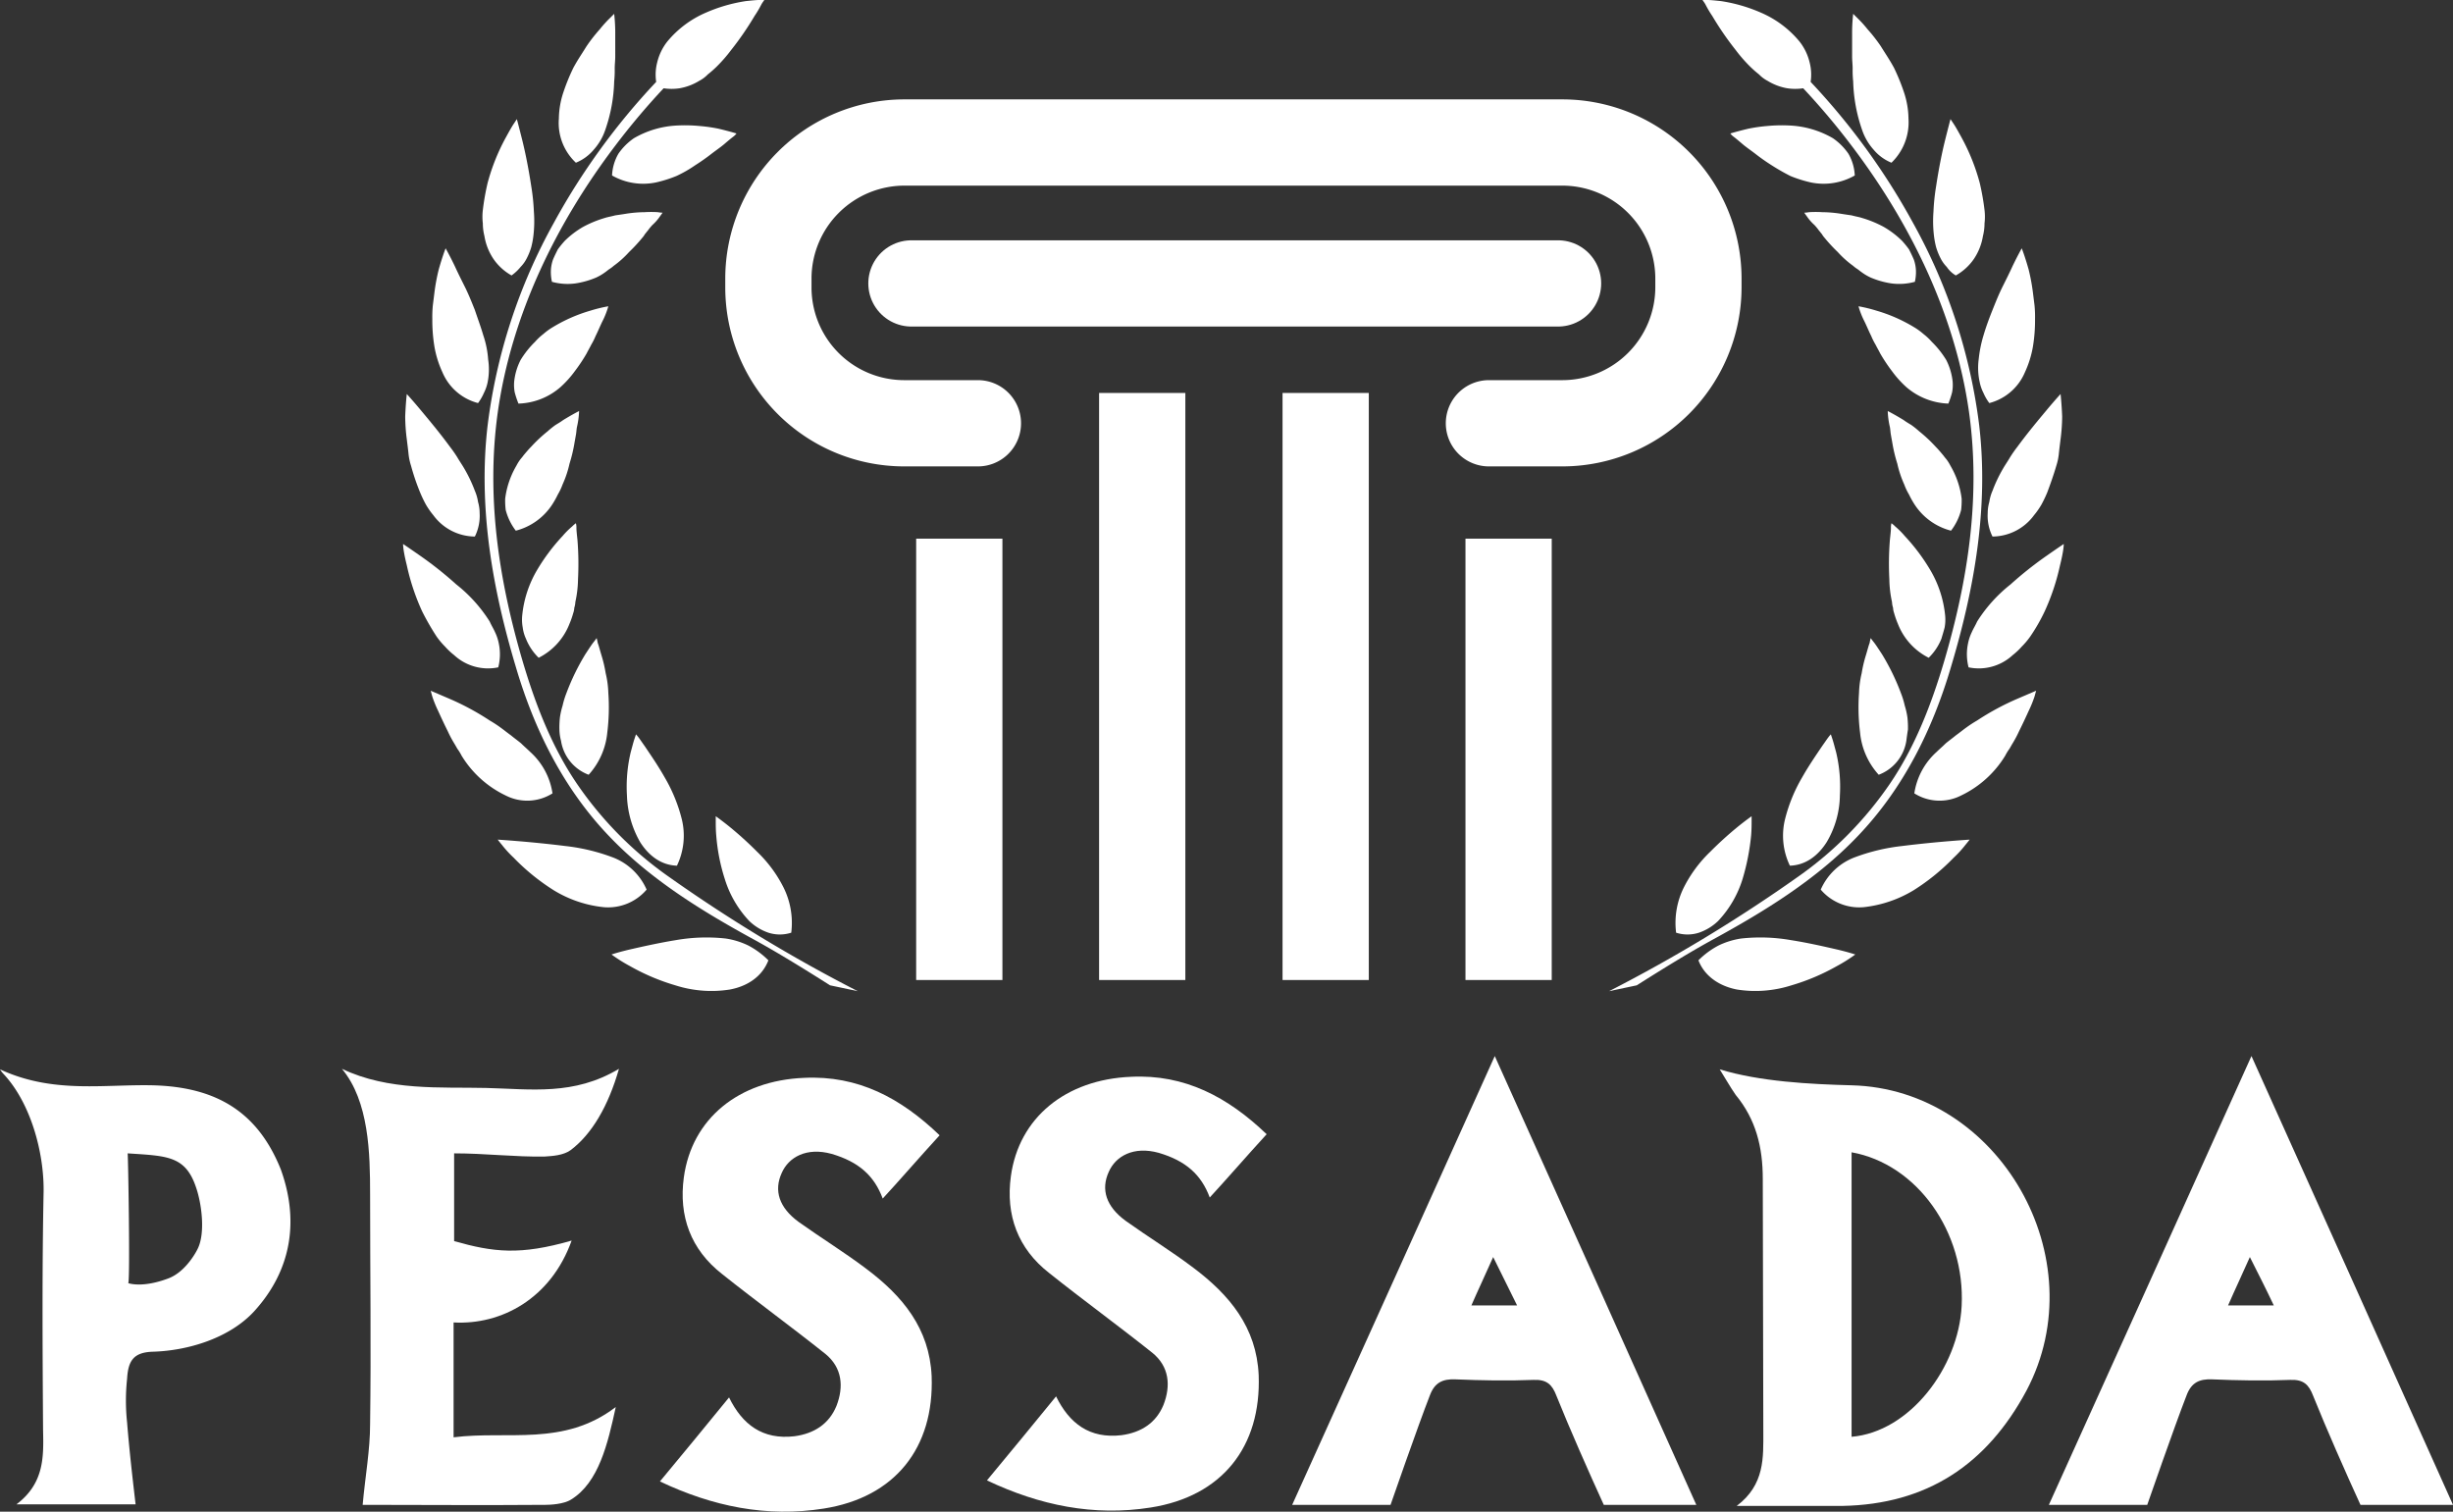 <svg xmlns="http://www.w3.org/2000/svg" width="461.3" height="284.285" viewBox="0 0 461.3 284.285">
  <rect x="0" y="0" width="461.3" height="284.285" fill="#333333" stroke="none"/>
  <g id="pessada" transform="translate(-56.8 -61.2)">
    <g id="Group_44" data-name="Group 44">
      <line id="Line_1" data-name="Line 1" y2="83" transform="translate(237.2 162.5)" fill="none" stroke="#fff" stroke-miterlimit="10" stroke-width="16.22"/>
      <line id="Line_2" data-name="Line 2" y2="110.4" transform="translate(271.6 135.1)" fill="none" stroke="#fff" stroke-miterlimit="10" stroke-width="16.22"/>
      <line id="Line_3" data-name="Line 3" y2="110.4" transform="translate(306.1 135.1)" fill="none" stroke="#fff" stroke-miterlimit="10" stroke-width="16.22"/>
      <line id="Line_4" data-name="Line 4" y2="83" transform="translate(340.5 162.5)" fill="none" stroke="#fff" stroke-miterlimit="10" stroke-width="16.22"/>
      <line id="Line_5" data-name="Line 5" x2="121.6" transform="translate(228.2 114.5)" fill="none" stroke="#fff" stroke-linecap="round" stroke-miterlimit="10" stroke-width="16.22"/>
    </g>
    <g id="Group_43" data-name="Group 43">
      <g id="Group_45" data-name="Group 45">
        <path id="Path_1" data-name="Path 1" d="M240.7,140.8H226.8a25.543,25.543,0,0,1-25.5-25.5v-1.8A25.607,25.607,0,0,1,226.8,88H350.7a25.607,25.607,0,0,1,25.5,25.5v1.8a25.607,25.607,0,0,1-25.5,25.5H336.8" fill="none" stroke="#fff" stroke-linecap="round" stroke-miterlimit="10" stroke-width="16.22"/>
      </g>
      <g id="Group_46" data-name="Group 46">
        <path id="Path_2" data-name="Path 2" d="M442.1,344.2c12.6-27.8,25.1-55.6,38.1-84.4,12.9,28.6,25.3,56.3,37.9,84.4H500.7c-2.7-5.9-6.5-14.5-8.9-20.5-.8-2.1-1.8-3.1-4.3-3-4.9.2-9.8.1-14.7-.1-2.4-.1-3.9.6-4.8,3-2.3,5.9-7.4,20.6-7.4,20.6H442.1m37.8-46.6c-1.5,3.4-2.8,6.1-4.1,9.1h8.6c-1.5-3.2-2.9-5.9-4.5-9.1" fill="#fff"/>
      </g>
      <g id="Group_47" data-name="Group 47">
        <path id="Path_3" data-name="Path 3" d="M299.8,344.2c12.6-27.8,25.1-55.6,38.1-84.4,12.9,28.6,25.3,56.3,37.9,84.4H358.4c-2.7-5.9-6.5-14.5-8.9-20.5-.8-2.1-1.8-3.1-4.3-3-4.9.2-9.8.1-14.7-.1-2.4-.1-3.9.6-4.8,3-2.3,5.9-7.4,20.6-7.4,20.6H299.8m37.8-46.6c-1.5,3.4-2.8,6.1-4.1,9.1h8.6c-1.6-3.2-2.9-5.9-4.5-9.1" fill="#fff"/>
      </g>
      <g id="Group_48" data-name="Group 48">
        <path id="Path_4" data-name="Path 4" d="M233.5,274.7c-3.4,3.7-8,9-10.7,11.9-1.6-4.3-4.5-6.9-9.6-8.4-4.7-1.3-8.1.6-9.4,3.6-1.5,3.3-.5,6.5,3.2,9.2,4.2,3,8.6,5.7,12.7,8.8,6.8,5.1,11.9,11.2,12.3,20.2.5,13.5-6.9,22.8-20.3,24.9-10.7,1.7-20.9-.4-30.8-5.1,4.4-5.3,8.6-10.4,13-15.8,2.5,5.1,6.3,8,12.3,7.3,3.7-.5,6.5-2.3,7.9-5.7,1.4-3.6,1.1-7.2-2.1-9.8-6.4-5.1-13-9.9-19.4-15-5.9-4.6-8.2-10.9-7.2-18.2,1.5-11,10.3-18.2,22.6-18.7,10.2-.5,18.2,3.8,25.5,10.8" fill="#fff"/>
      </g>
      <g id="Group_49" data-name="Group 49">
        <path id="Path_5" data-name="Path 5" d="M295,274.5c-3.4,3.7-8,9-10.7,11.9-1.6-4.3-4.5-6.9-9.6-8.4-4.7-1.3-8.1.6-9.4,3.6-1.5,3.3-.5,6.5,3.2,9.2,4.2,3,8.6,5.7,12.7,8.8,6.8,5.1,11.9,11.2,12.3,20.2.5,13.5-6.9,22.8-20.3,24.9-10.7,1.7-20.9-.4-30.8-5.1,4.4-5.3,8.6-10.4,13-15.8,2.5,5.1,6.3,8,12.3,7.3,3.7-.5,6.5-2.3,7.9-5.7,1.4-3.6,1.1-7.2-2.1-9.8-6.4-5.1-13-9.9-19.4-15-5.9-4.6-8.2-10.9-7.2-18.2,1.5-11,10.3-18.2,22.6-18.7,10.1-.5,18.2,3.8,25.5,10.8" fill="#fff"/>
      </g>
      <g id="Group_50" data-name="Group 50">
        <path id="Path_6" data-name="Path 6" d="M142.1,309.9v21.6c10.2-1.3,20.7,1.8,30.5-5.7-1.5,6.9-3.2,14.2-8.4,17.4-1.4.9-4,1-4.8,1-12.5.1-22.7,0-34.4,0,.5-5.5,1.4-10.3,1.4-15.2.2-14.4,0-28.8,0-43.2,0-7.7-.2-17.5-5.3-23.6,8.8,4.2,18.6,3.4,27.1,3.6,8.4.2,16.5,1.5,25-3.6-2,7-5.1,12.3-9.1,15.3-1.4,1-3.4,1.1-4.9,1.2-5.5.1-11.1-.6-17-.6v16.5c7.4,2.1,12.4,2.7,22.1-.1-3.9,10.9-13.2,15.9-22.2,15.4" fill="#fff"/>
      </g>
      <g id="Group_51" data-name="Group 51">
        <path id="Path_7" data-name="Path 7" d="M80.7,328.7c.4,5,1,10.3,1.6,15.4H59.9c5.3-4,5.1-9.1,5-14-.1-14.9-.2-29.9.1-44.8.1-7.3-2.4-16.7-7.6-22.2a5.019,5.019,0,0,1-.6-.8c9.9,4.6,19.4,2.8,28.7,3,12.1.3,19.8,5.1,24.1,15.8,3.4,9.4,2.2,18.8-5,26.7-4.7,5.1-12.5,7.4-19,7.6-3.7.1-4.7,1.7-4.9,5.1a38.648,38.648,0,0,0,0,8.2m.2-26.2s2.6,1,7.6-.9c3.4-1.3,5.4-5.4,5.4-5.4,1.6-3,.8-8.7-.2-11.6-2-6.1-5.5-6-12.9-6.5.1-.1.5,24.8.1,24.4" fill="#fff"/>
      </g>
      <g id="Group_52" data-name="Group 52">
        <path id="Path_8" data-name="Path 8" d="M405,265.3c-7.8-.2-17.3-.7-24.8-3,.4.6,2.2,3.7,3,4.8,3.8,4.6,5.1,9.8,5.1,15.8l.1,47.5h0c0,4.9.3,10-5,14h19.9c15.8-.3,27.1-7.7,34.6-21.7,13.1-24.8-5.1-56.7-32.9-57.4m20.7,41.5c-.6,11.6-9.8,23.7-20.7,24.6V277.9c12.3,2.2,21.4,15,20.7,28.9" fill="#fff"/>
      </g>
      <g id="Group_53" data-name="Group 53">
        <path id="Path_9" data-name="Path 9" d="M201.3,241.8a15.417,15.417,0,0,0-3.8-2.8,14.683,14.683,0,0,0-4.2-1.3,33.273,33.273,0,0,0-9.4.3c-3.1.5-6.2,1.2-8.4,1.7s-3.7,1-3.7,1a29.264,29.264,0,0,0,3.5,2.2,40.2,40.2,0,0,0,8.5,3.6,22.275,22.275,0,0,0,10.2.8c3.3-.6,6.1-2.4,7.3-5.5" fill="#fff"/>
      </g>
      <g id="Group_54" data-name="Group 54">
        <path id="Path_10" data-name="Path 10" d="M193.1,226.5a20.105,20.105,0,0,0,4.6,7.9,9.737,9.737,0,0,0,3.6,2.2,7.009,7.009,0,0,0,4.3,0,14.963,14.963,0,0,0-1.5-8.6,24.662,24.662,0,0,0-4.9-6.6,67.69,67.69,0,0,0-5.3-4.8c-1.5-1.2-2.5-1.9-2.5-1.9v1c0,.6,0,1.6.1,2.7a35.935,35.935,0,0,0,1.6,8.1" fill="#fff"/>
      </g>
      <g id="Group_55" data-name="Group 55">
        <path id="Path_11" data-name="Path 11" d="M170.3,231.8a9.509,9.509,0,0,0,8.1-3.3,11.366,11.366,0,0,0-6.2-6,36.743,36.743,0,0,0-9.1-2.2c-3.2-.4-6.3-.7-8.7-.9s-4-.3-4-.3.3.4.8,1a20.981,20.981,0,0,0,2.2,2.4,40.366,40.366,0,0,0,7.5,6.1,22.409,22.409,0,0,0,9.4,3.2" fill="#fff"/>
      </g>
      <g id="Group_56" data-name="Group 56">
        <path id="Path_12" data-name="Path 12" d="M177.2,219.6c1.6,2.5,3.9,4.3,6.9,4.4a12.982,12.982,0,0,0,.9-8.8,29.785,29.785,0,0,0-3.2-7.8c-1.3-2.3-2.7-4.3-3.7-5.8-.5-.7-.9-1.3-1.2-1.7a6.125,6.125,0,0,0-.5-.6l-.3.9c-.2.6-.4,1.4-.7,2.5a28.061,28.061,0,0,0-.7,8.1,18.745,18.745,0,0,0,2.5,8.8" fill="#fff"/>
      </g>
      <g id="Group_57" data-name="Group 57">
        <path id="Path_13" data-name="Path 13" d="M141.3,192.6l-3.5-1.5s.1.4.3,1.1a22,22,0,0,0,1.1,2.7c.5,1.1,1.1,2.4,1.8,3.8a21.16,21.16,0,0,0,1.1,2.1l.3.5.4.7a9.128,9.128,0,0,1,.8,1.3,19.577,19.577,0,0,0,8.3,7.5,8.9,8.9,0,0,0,8.8-.4,13.046,13.046,0,0,0-4.2-7.8c-.5-.5-1.1-1-1.7-1.6-.6-.5-1.3-1-1.9-1.5-.7-.5-1.3-1-2-1.5a22.632,22.632,0,0,0-2-1.3,48.766,48.766,0,0,0-7.6-4.1" fill="#fff"/>
      </g>
      <g id="Group_58" data-name="Group 58">
        <path id="Path_14" data-name="Path 14" d="M162.3,200.5a8.157,8.157,0,0,0,5.2,6.4A13.714,13.714,0,0,0,171,199a38.559,38.559,0,0,0,.2-7.5,18.037,18.037,0,0,0-.5-3.7,24.439,24.439,0,0,0-.8-3.4c-.3-1-.5-1.8-.7-2.3a6.592,6.592,0,0,0-.2-.9s-.2.3-.6.8-.9,1.3-1.5,2.2a42.685,42.685,0,0,0-3.6,7.4,15.456,15.456,0,0,0-.7,2.3,14.192,14.192,0,0,0-.5,2.2,16.949,16.949,0,0,0-.1,2.3,8.816,8.816,0,0,0,.3,2.1" fill="#fff"/>
      </g>
      <g id="Group_59" data-name="Group 59">
        <path id="Path_15" data-name="Path 15" d="M138.9,180.9a14.621,14.621,0,0,0,1.6,1.9,12.878,12.878,0,0,0,1.7,1.6,9.389,9.389,0,0,0,8.3,2.3,9.83,9.83,0,0,0,.1-4.5,8.64,8.64,0,0,0-.7-2.1c-.3-.7-.7-1.3-1-2a27.617,27.617,0,0,0-6.3-7,69.337,69.337,0,0,0-6.8-5.4c-2-1.4-3.2-2.2-3.2-2.2a8.658,8.658,0,0,0,.1,1.1c.1.7.3,1.7.6,2.9a42.134,42.134,0,0,0,2.9,8.7,49.074,49.074,0,0,0,2.7,4.7" fill="#fff"/>
      </g>
      <g id="Group_60" data-name="Group 60">
        <path id="Path_16" data-name="Path 16" d="M155.7,181.3a10.333,10.333,0,0,0,2.4,3.6,12.015,12.015,0,0,0,5.8-6.4,15.871,15.871,0,0,0,.7-2,3.553,3.553,0,0,0,.2-1,4.252,4.252,0,0,0,.2-1.1,21.017,21.017,0,0,0,.5-4.3,56.464,56.464,0,0,0-.1-7.3c-.1-1-.2-1.8-.2-2.3a3.139,3.139,0,0,0-.1-.9,5.167,5.167,0,0,0-.7.6,15.061,15.061,0,0,0-1.8,1.8,36.607,36.607,0,0,0-4.8,6.4A20.764,20.764,0,0,0,155,177a8.129,8.129,0,0,0,.1,2.2,7.275,7.275,0,0,0,.6,2.1" fill="#fff"/>
      </g>
      <g id="Group_61" data-name="Group 61">
        <path id="Path_17" data-name="Path 17" d="M135.8,153.8a24.029,24.029,0,0,0,1.1,2.3,14.29,14.29,0,0,0,1.4,2,9.759,9.759,0,0,0,7.8,4,8.719,8.719,0,0,0,.9-4.4,7.613,7.613,0,0,0-.3-2.1,8.3,8.3,0,0,0-.6-2.1,26.67,26.67,0,0,0-2-4.2c-.4-.7-.9-1.4-1.3-2.1a24.257,24.257,0,0,0-1.4-2c-1.9-2.6-4-5.1-5.5-6.9s-2.6-3-2.6-3-.2,1.7-.3,4.2a34.6,34.6,0,0,0,.3,4.3c.1.8.2,1.6.3,2.5a11.083,11.083,0,0,0,.5,2.5,42.008,42.008,0,0,0,1.7,5" fill="#fff"/>
      </g>
      <g id="Group_62" data-name="Group 62">
        <path id="Path_18" data-name="Path 18" d="M153.8,161a11.629,11.629,0,0,0,6.9-5,16.181,16.181,0,0,0,1-1.8,11.084,11.084,0,0,0,.9-1.9,19.841,19.841,0,0,0,1.3-3.9,28.325,28.325,0,0,0,.9-3.7c.1-.6.2-1.1.3-1.7.1-.5.1-1,.2-1.5a15.308,15.308,0,0,0,.4-3s-1.2.6-3,1.7c-.4.3-.9.6-1.4.9a15.756,15.756,0,0,0-1.5,1.2,27.424,27.424,0,0,0-3.1,2.9c-.5.5-1,1.1-1.5,1.7-.2.3-.5.6-.7.9a8.8,8.8,0,0,0-.6,1,16.178,16.178,0,0,0-1.7,4.1,15.524,15.524,0,0,0-.4,2.1,14.768,14.768,0,0,0,.1,2.1,10.857,10.857,0,0,0,1.9,3.9" fill="#fff"/>
      </g>
      <g id="Group_63" data-name="Group 63">
        <path id="Path_19" data-name="Path 19" d="M146.1,119.5c-.6-1.5-1.2-3-1.9-4.4s-1.3-2.6-1.8-3.7c-1-2.1-1.8-3.5-1.8-3.5s-.6,1.5-1.3,4a37.064,37.064,0,0,0-.8,4.3l-.3,2.4a21.748,21.748,0,0,0-.1,2.6,30.368,30.368,0,0,0,.4,5.2,19.177,19.177,0,0,0,1.5,4.8,9.983,9.983,0,0,0,6.7,5.8,9.3,9.3,0,0,0,1.1-1.9,7.959,7.959,0,0,0,.7-2,12.371,12.371,0,0,0,.1-4.3,17.968,17.968,0,0,0-.9-4.5c-.5-1.7-1.1-3.3-1.6-4.8" fill="#fff"/>
      </g>
      <g id="Group_64" data-name="Group 64">
        <path id="Path_20" data-name="Path 20" d="M162.2,134a19.277,19.277,0,0,0,2.7-3,31.524,31.524,0,0,0,2.2-3.3c.3-.6.6-1.1.9-1.7a11.938,11.938,0,0,0,.8-1.6c.5-1,.9-2,1.3-2.8a15.221,15.221,0,0,0,1.1-2.8,27.09,27.09,0,0,0-3.3.8,29.458,29.458,0,0,0-7.1,3.1A11.8,11.8,0,0,0,159,124a11.369,11.369,0,0,0-1.6,1.5,17.554,17.554,0,0,0-2.7,3.4,11.546,11.546,0,0,0-1.2,4,7.412,7.412,0,0,0,.1,2.1,17.233,17.233,0,0,0,.7,2.1,12.555,12.555,0,0,0,7.9-3.1" fill="#fff"/>
      </g>
      <g id="Group_65" data-name="Group 65">
        <path id="Path_21" data-name="Path 21" d="M154.7,111.4a6.57,6.57,0,0,0,1.2-1.7,11.918,11.918,0,0,0,.8-2,15.524,15.524,0,0,0,.4-2.1,23.227,23.227,0,0,0,.1-4.6,39.064,39.064,0,0,0-.5-4.8c-.5-3.3-1.1-6.3-1.7-8.7s-1-3.9-1-3.9l-.6.9c-.4.6-.9,1.5-1.5,2.6a38.452,38.452,0,0,0-3.4,8.5,45.427,45.427,0,0,0-.9,5.1,10.454,10.454,0,0,0,0,2.5,9.863,9.863,0,0,0,.3,2.4,10.789,10.789,0,0,0,1.7,4.3A10.122,10.122,0,0,0,153,113a8.69,8.69,0,0,0,1.7-1.6" fill="#fff"/>
      </g>
      <g id="Group_66" data-name="Group 66">
        <path id="Path_22" data-name="Path 22" d="M180.9,101.9c.3-.4.5-.7.5-.7a6.173,6.173,0,0,1-.9-.1,20.553,20.553,0,0,0-2.5,0,23.612,23.612,0,0,0-3.5.3c-.6.1-1.3.2-2,.3-.7.2-1.4.3-2,.5a20.878,20.878,0,0,0-4.1,1.7,17.04,17.04,0,0,0-3.4,2.6,18.26,18.26,0,0,0-1.3,1.6c-.3.6-.6,1.2-.9,1.9a7.106,7.106,0,0,0-.4,2,8.2,8.2,0,0,0,.2,2.2,11.06,11.06,0,0,0,4.4.3,16.013,16.013,0,0,0,3.9-1.1,9.5,9.5,0,0,0,1.7-1c.3-.2.5-.4.8-.6a5.547,5.547,0,0,0,.8-.6,18.441,18.441,0,0,0,2.9-2.6,30.76,30.76,0,0,0,2.5-2.7,4.233,4.233,0,0,0,.5-.7c.2-.2.3-.4.5-.6a10.629,10.629,0,0,1,.9-1.1,8.741,8.741,0,0,0,1.4-1.6" fill="#fff"/>
      </g>
      <g id="Group_67" data-name="Group 67">
        <path id="Path_23" data-name="Path 23" d="M165.1,91.8a8.621,8.621,0,0,0,3.4-2.5,10.68,10.68,0,0,0,2.1-3.6,30.06,30.06,0,0,0,1.7-9.2,19.268,19.268,0,0,0,.1-2.4c0-.8.1-1.5.1-2.3V67.7a32.629,32.629,0,0,0-.2-3.9l-.8.8a22,22,0,0,0-1.9,2.1,29.739,29.739,0,0,0-2.5,3.2c-.8,1.3-1.7,2.6-2.5,4.1a38.475,38.475,0,0,0-1.9,4.7,16.094,16.094,0,0,0-.8,4.8,10.226,10.226,0,0,0,3.2,8.3" fill="#fff"/>
      </g>
      <g id="Group_68" data-name="Group 68">
        <path id="Path_24" data-name="Path 24" d="M187.5,92.3q1.65-1.05,3-2.1c.9-.7,1.8-1.3,2.5-1.9s1.3-1.1,1.7-1.4a2.764,2.764,0,0,0,.6-.6s-1.3-.4-3.4-.9a29.384,29.384,0,0,0-3.5-.5,28.745,28.745,0,0,0-4.2-.1,17.788,17.788,0,0,0-8.2,2.4,11.418,11.418,0,0,0-2.9,2.9,8.956,8.956,0,0,0-1.2,4.1,11.8,11.8,0,0,0,8.3,1.3,24.011,24.011,0,0,0,3.8-1.2,23,23,0,0,0,3.5-2" fill="#fff"/>
      </g>
      <g id="Group_69" data-name="Group 69">
        <path id="Path_25" data-name="Path 25" d="M218.1,247.6a291.038,291.038,0,0,1-35.5-21.5,68.54,68.54,0,0,1-17.3-17.5c-4.7-6.9-7.8-14.9-10.2-23-4.5-15.3-6.9-30.9-4.7-46.8,2.6-18.5,11.1-35.7,22.1-50.2a133.273,133.273,0,0,1,9.1-10.8,10.032,10.032,0,0,0,3,0,10.462,10.462,0,0,0,3.7-1.4,6.1,6.1,0,0,0,1.6-1.2,20.024,20.024,0,0,0,1.6-1.4,27.892,27.892,0,0,0,2.8-3.2,57.194,57.194,0,0,0,4.4-6.4A20.321,20.321,0,0,0,200,62a5.924,5.924,0,0,1,.4-.6.31.31,0,0,0,.1-.2h-.9c-.6,0-1.5.1-2.5.2a29.858,29.858,0,0,0-7.6,2.2,19.28,19.28,0,0,0-7.2,5.4,10.121,10.121,0,0,0-1.9,3.9,9.161,9.161,0,0,0-.2,3.7,128.036,128.036,0,0,0-19.3,26.6,104.947,104.947,0,0,0-12.4,38c-1.8,15.4.9,30.7,5.3,45.4,3.5,11.9,9,22.9,17.5,31.8,7.8,8.2,17.6,14.2,27.3,19.5,4.2,2.3,9.1,5.3,14.3,8.6Z" fill="#fff"/>
      </g>
      <g id="Group_70" data-name="Group 70">
        <path id="Path_26" data-name="Path 26" d="M376.2,241.8A15.417,15.417,0,0,1,380,239a14.683,14.683,0,0,1,4.2-1.3,33.273,33.273,0,0,1,9.4.3c3.2.5,6.2,1.2,8.4,1.7s3.7,1,3.7,1a29.263,29.263,0,0,1-3.5,2.2,40.2,40.2,0,0,1-8.5,3.6,22.275,22.275,0,0,1-10.2.8c-3.2-.6-6.1-2.4-7.3-5.5" fill="#fff"/>
      </g>
      <g id="Group_71" data-name="Group 71">
        <path id="Path_27" data-name="Path 27" d="M384.5,226.5a20.105,20.105,0,0,1-4.6,7.9,9.737,9.737,0,0,1-3.6,2.2,7.009,7.009,0,0,1-4.3,0,14.963,14.963,0,0,1,1.5-8.6,24.662,24.662,0,0,1,4.9-6.6,67.69,67.69,0,0,1,5.3-4.8c1.5-1.2,2.5-1.9,2.5-1.9v1c0,.6,0,1.6-.1,2.7a42.538,42.538,0,0,1-1.6,8.1" fill="#fff"/>
      </g>
      <g id="Group_72" data-name="Group 72">
        <path id="Path_28" data-name="Path 28" d="M407.3,231.8a9.509,9.509,0,0,1-8.1-3.3,11.365,11.365,0,0,1,6.2-6,36.743,36.743,0,0,1,9.1-2.2c3.2-.4,6.3-.7,8.7-.9s4-.3,4-.3-.3.4-.8,1a20.981,20.981,0,0,1-2.2,2.4,40.366,40.366,0,0,1-7.5,6.1,22.886,22.886,0,0,1-9.4,3.2" fill="#fff"/>
      </g>
      <g id="Group_73" data-name="Group 73">
        <path id="Path_29" data-name="Path 29" d="M400.3,219.6c-1.6,2.5-3.9,4.3-6.9,4.4a12.982,12.982,0,0,1-.9-8.8,29.784,29.784,0,0,1,3.2-7.8c1.3-2.3,2.7-4.3,3.7-5.8.5-.7.9-1.3,1.2-1.7a6.122,6.122,0,0,1,.5-.6l.3.9c.2.6.4,1.4.7,2.5a28.062,28.062,0,0,1,.7,8.1,17.659,17.659,0,0,1-2.5,8.8" fill="#fff"/>
      </g>
      <g id="Group_74" data-name="Group 74">
        <path id="Path_30" data-name="Path 30" d="M436.2,192.6l3.5-1.5s-.1.4-.3,1.1a22.006,22.006,0,0,1-1.1,2.7c-.5,1.1-1.1,2.4-1.8,3.8a21.16,21.16,0,0,1-1.1,2.1l-.3.5-.4.7a9.128,9.128,0,0,0-.8,1.3,19.577,19.577,0,0,1-8.3,7.5,8.9,8.9,0,0,1-8.8-.4,13.046,13.046,0,0,1,4.2-7.8c.5-.5,1.1-1,1.7-1.6.6-.5,1.3-1,1.9-1.5.7-.5,1.3-1,2-1.5a22.632,22.632,0,0,1,2-1.3,48.758,48.758,0,0,1,7.6-4.1" fill="#fff"/>
      </g>
      <g id="Group_75" data-name="Group 75">
        <path id="Path_31" data-name="Path 31" d="M415.3,200.5a8.157,8.157,0,0,1-5.2,6.4,13.715,13.715,0,0,1-3.5-7.9,38.561,38.561,0,0,1-.2-7.5,18.038,18.038,0,0,1,.5-3.7,24.443,24.443,0,0,1,.8-3.4c.3-1,.5-1.8.7-2.3a6.591,6.591,0,0,1,.2-.9s.2.3.6.8.9,1.3,1.5,2.2a42.685,42.685,0,0,1,3.6,7.4,15.46,15.46,0,0,1,.7,2.3,14.19,14.19,0,0,1,.5,2.2,16.949,16.949,0,0,1,.1,2.3q-.15.9-.3,2.1" fill="#fff"/>
      </g>
      <g id="Group_76" data-name="Group 76">
        <path id="Path_32" data-name="Path 32" d="M438.6,180.9a14.621,14.621,0,0,1-1.6,1.9,12.878,12.878,0,0,1-1.7,1.6,9.389,9.389,0,0,1-8.3,2.3,9.83,9.83,0,0,1-.1-4.5,8.64,8.64,0,0,1,.7-2.1c.3-.7.7-1.3,1-2a27.617,27.617,0,0,1,6.3-7,69.335,69.335,0,0,1,6.8-5.4c2-1.4,3.2-2.2,3.2-2.2a8.658,8.658,0,0,1-.1,1.1c-.1.7-.3,1.7-.6,2.9a42.134,42.134,0,0,1-2.9,8.7,34.242,34.242,0,0,1-2.7,4.7" fill="#fff"/>
      </g>
      <g id="Group_77" data-name="Group 77">
        <path id="Path_33" data-name="Path 33" d="M421.9,181.3a10.333,10.333,0,0,1-2.4,3.6,12.015,12.015,0,0,1-5.8-6.4,15.876,15.876,0,0,1-.7-2,3.553,3.553,0,0,1-.2-1,4.253,4.253,0,0,1-.2-1.1,21.018,21.018,0,0,1-.5-4.3,56.464,56.464,0,0,1,.1-7.3c.1-1,.2-1.8.2-2.3a3.139,3.139,0,0,1,.1-.9,5.169,5.169,0,0,1,.7.6A15.06,15.06,0,0,1,415,162a36.607,36.607,0,0,1,4.8,6.4,20.764,20.764,0,0,1,2.8,8.6,8.129,8.129,0,0,1-.1,2.2c-.2.8-.4,1.4-.6,2.1" fill="#fff"/>
      </g>
      <g id="Group_78" data-name="Group 78">
        <path id="Path_34" data-name="Path 34" d="M441.8,153.8a24.029,24.029,0,0,1-1.1,2.3,14.29,14.29,0,0,1-1.4,2,9.759,9.759,0,0,1-7.8,4,8.719,8.719,0,0,1-.9-4.4,7.613,7.613,0,0,1,.3-2.1,8.3,8.3,0,0,1,.6-2.1,26.672,26.672,0,0,1,2-4.2c.4-.7.9-1.4,1.3-2.1a24.257,24.257,0,0,1,1.4-2c1.9-2.6,4-5.1,5.5-6.9s2.6-3,2.6-3,.2,1.7.3,4.2a34.6,34.6,0,0,1-.3,4.3c-.1.8-.2,1.6-.3,2.5a11.084,11.084,0,0,1-.5,2.5c-.5,1.7-1.1,3.4-1.7,5" fill="#fff"/>
      </g>
      <g id="Group_79" data-name="Group 79">
        <path id="Path_35" data-name="Path 35" d="M423.7,161a11.629,11.629,0,0,1-6.9-5,16.178,16.178,0,0,1-1-1.8,11.084,11.084,0,0,1-.9-1.9,19.84,19.84,0,0,1-1.3-3.9,28.322,28.322,0,0,1-.9-3.7c-.1-.6-.2-1.1-.3-1.7-.1-.5-.1-1-.2-1.5a15.308,15.308,0,0,1-.4-3s1.2.6,3,1.7c.4.3.9.6,1.4.9a15.756,15.756,0,0,1,1.5,1.2,27.424,27.424,0,0,1,3.1,2.9c.5.5,1,1.1,1.5,1.7.2.3.5.6.7.9a8.8,8.8,0,0,1,.6,1,16.178,16.178,0,0,1,1.7,4.1,15.524,15.524,0,0,1,.4,2.1,14.768,14.768,0,0,1-.1,2.1,10.858,10.858,0,0,1-1.9,3.9" fill="#fff"/>
      </g>
      <g id="Group_80" data-name="Group 80">
        <path id="Path_36" data-name="Path 36" d="M431.5,119.5c.6-1.5,1.2-3,1.9-4.4s1.3-2.6,1.8-3.7c1-2.1,1.8-3.5,1.8-3.5s.6,1.5,1.3,4a37.064,37.064,0,0,1,.8,4.3l.3,2.4a21.748,21.748,0,0,1,.1,2.6,30.368,30.368,0,0,1-.4,5.2,19.176,19.176,0,0,1-1.5,4.8,9.983,9.983,0,0,1-6.7,5.8,9.305,9.305,0,0,1-1.1-1.9,7.96,7.96,0,0,1-.7-2,12.346,12.346,0,0,1-.2-4.3,23.917,23.917,0,0,1,.9-4.5c.5-1.7,1.1-3.3,1.7-4.8" fill="#fff"/>
      </g>
      <g id="Group_81" data-name="Group 81">
        <path id="Path_37" data-name="Path 37" d="M415.3,134a19.278,19.278,0,0,1-2.7-3,31.529,31.529,0,0,1-2.2-3.3c-.3-.6-.6-1.1-.9-1.7a11.937,11.937,0,0,1-.8-1.6c-.5-1-.9-2-1.3-2.8a15.222,15.222,0,0,1-1.1-2.8,27.091,27.091,0,0,1,3.3.8,29.458,29.458,0,0,1,7.1,3.1,11.8,11.8,0,0,1,1.8,1.3,11.369,11.369,0,0,1,1.6,1.5,17.555,17.555,0,0,1,2.7,3.4,11.546,11.546,0,0,1,1.2,4,7.412,7.412,0,0,1-.1,2.1,17.233,17.233,0,0,1-.7,2.1,12.789,12.789,0,0,1-7.9-3.1" fill="#fff"/>
      </g>
      <g id="Group_82" data-name="Group 82">
        <path id="Path_38" data-name="Path 38" d="M422.9,111.4a6.57,6.57,0,0,1-1.2-1.7,11.918,11.918,0,0,1-.8-2,15.524,15.524,0,0,1-.4-2.1,23.224,23.224,0,0,1-.1-4.6,39.067,39.067,0,0,1,.5-4.8c.5-3.3,1.1-6.3,1.7-8.7s1-3.9,1-3.9l.6.9c.4.6.9,1.5,1.5,2.6a38.452,38.452,0,0,1,3.4,8.5,45.424,45.424,0,0,1,.9,5.1,10.454,10.454,0,0,1,0,2.5,9.863,9.863,0,0,1-.3,2.4,10.788,10.788,0,0,1-1.7,4.3,10.122,10.122,0,0,1-3.4,3.1,5.275,5.275,0,0,1-1.7-1.6" fill="#fff"/>
      </g>
      <g id="Group_83" data-name="Group 83">
        <path id="Path_39" data-name="Path 39" d="M396.6,101.9c-.3-.4-.5-.7-.5-.7a6.173,6.173,0,0,0,.9-.1,20.553,20.553,0,0,1,2.5,0,23.612,23.612,0,0,1,3.5.3c.6.1,1.3.2,2,.3.7.2,1.4.3,2,.5a20.878,20.878,0,0,1,4.1,1.7,17.039,17.039,0,0,1,3.4,2.6,18.257,18.257,0,0,1,1.3,1.6c.3.6.6,1.2.9,1.9a7.106,7.106,0,0,1,.4,2,8.2,8.2,0,0,1-.2,2.2,11.174,11.174,0,0,1-4.4.3,16.013,16.013,0,0,1-3.9-1.1,9.5,9.5,0,0,1-1.7-1c-.3-.2-.5-.4-.8-.6a5.546,5.546,0,0,1-.8-.6,18.441,18.441,0,0,1-2.9-2.6,30.763,30.763,0,0,1-2.5-2.7,4.233,4.233,0,0,1-.5-.7c-.2-.2-.3-.4-.5-.6a10.627,10.627,0,0,0-.9-1.1,8.741,8.741,0,0,1-1.4-1.6" fill="#fff"/>
      </g>
      <g id="Group_84" data-name="Group 84">
        <path id="Path_40" data-name="Path 40" d="M412.5,91.8a8.621,8.621,0,0,1-3.4-2.5,10.68,10.68,0,0,1-2.1-3.6,30.061,30.061,0,0,1-1.7-9.2,19.268,19.268,0,0,1-.1-2.4c0-.8-.1-1.5-.1-2.3V67.7a32.626,32.626,0,0,1,.2-3.9l.8.8a22,22,0,0,1,1.9,2.1,29.739,29.739,0,0,1,2.5,3.2c.8,1.3,1.7,2.6,2.5,4.1a38.472,38.472,0,0,1,1.9,4.7,16.094,16.094,0,0,1,.8,4.8,10.555,10.555,0,0,1-3.2,8.3" fill="#fff"/>
      </g>
      <g id="Group_85" data-name="Group 85">
        <path id="Path_41" data-name="Path 41" d="M390,92.3q-1.65-1.05-3-2.1c-.9-.7-1.8-1.3-2.5-1.9s-1.3-1.1-1.7-1.4a2.764,2.764,0,0,1-.6-.6s1.3-.4,3.4-.9a29.384,29.384,0,0,1,3.5-.5,28.745,28.745,0,0,1,4.2-.1,17.789,17.789,0,0,1,8.2,2.4,11.418,11.418,0,0,1,2.9,2.9,8.956,8.956,0,0,1,1.2,4.1,11.8,11.8,0,0,1-8.3,1.3,24.011,24.011,0,0,1-3.8-1.2,39.724,39.724,0,0,1-3.5-2" fill="#fff"/>
      </g>
      <g id="Group_86" data-name="Group 86">
        <path id="Path_42" data-name="Path 42" d="M359.4,247.6a291.039,291.039,0,0,0,35.5-21.5,68.54,68.54,0,0,0,17.3-17.5c4.7-6.9,7.8-14.9,10.2-23,4.5-15.3,6.9-30.9,4.7-46.8-2.6-18.5-11.1-35.7-22.1-50.2a133.27,133.27,0,0,0-9.1-10.8,10.032,10.032,0,0,1-3,0,10.462,10.462,0,0,1-3.7-1.4,6.1,6.1,0,0,1-1.6-1.2,20.024,20.024,0,0,1-1.6-1.4,27.891,27.891,0,0,1-2.8-3.2,57.2,57.2,0,0,1-4.4-6.4,20.318,20.318,0,0,1-1.3-2.2,5.924,5.924,0,0,0-.4-.6.31.31,0,0,1-.1-.2h.9c.6,0,1.5.1,2.5.2a29.858,29.858,0,0,1,7.6,2.2,19.28,19.28,0,0,1,7.2,5.4,10.121,10.121,0,0,1,1.9,3.9,9.162,9.162,0,0,1,.2,3.7,128.036,128.036,0,0,1,19.3,26.6,104.947,104.947,0,0,1,12.4,38c1.8,15.4-.9,30.7-5.3,45.4-3.5,11.9-9,22.9-17.5,31.8-7.8,8.2-17.6,14.2-27.3,19.5-4.2,2.3-9.1,5.3-14.3,8.6Z" fill="#fff"/>
      </g>
    </g>
  </g>
</svg>

